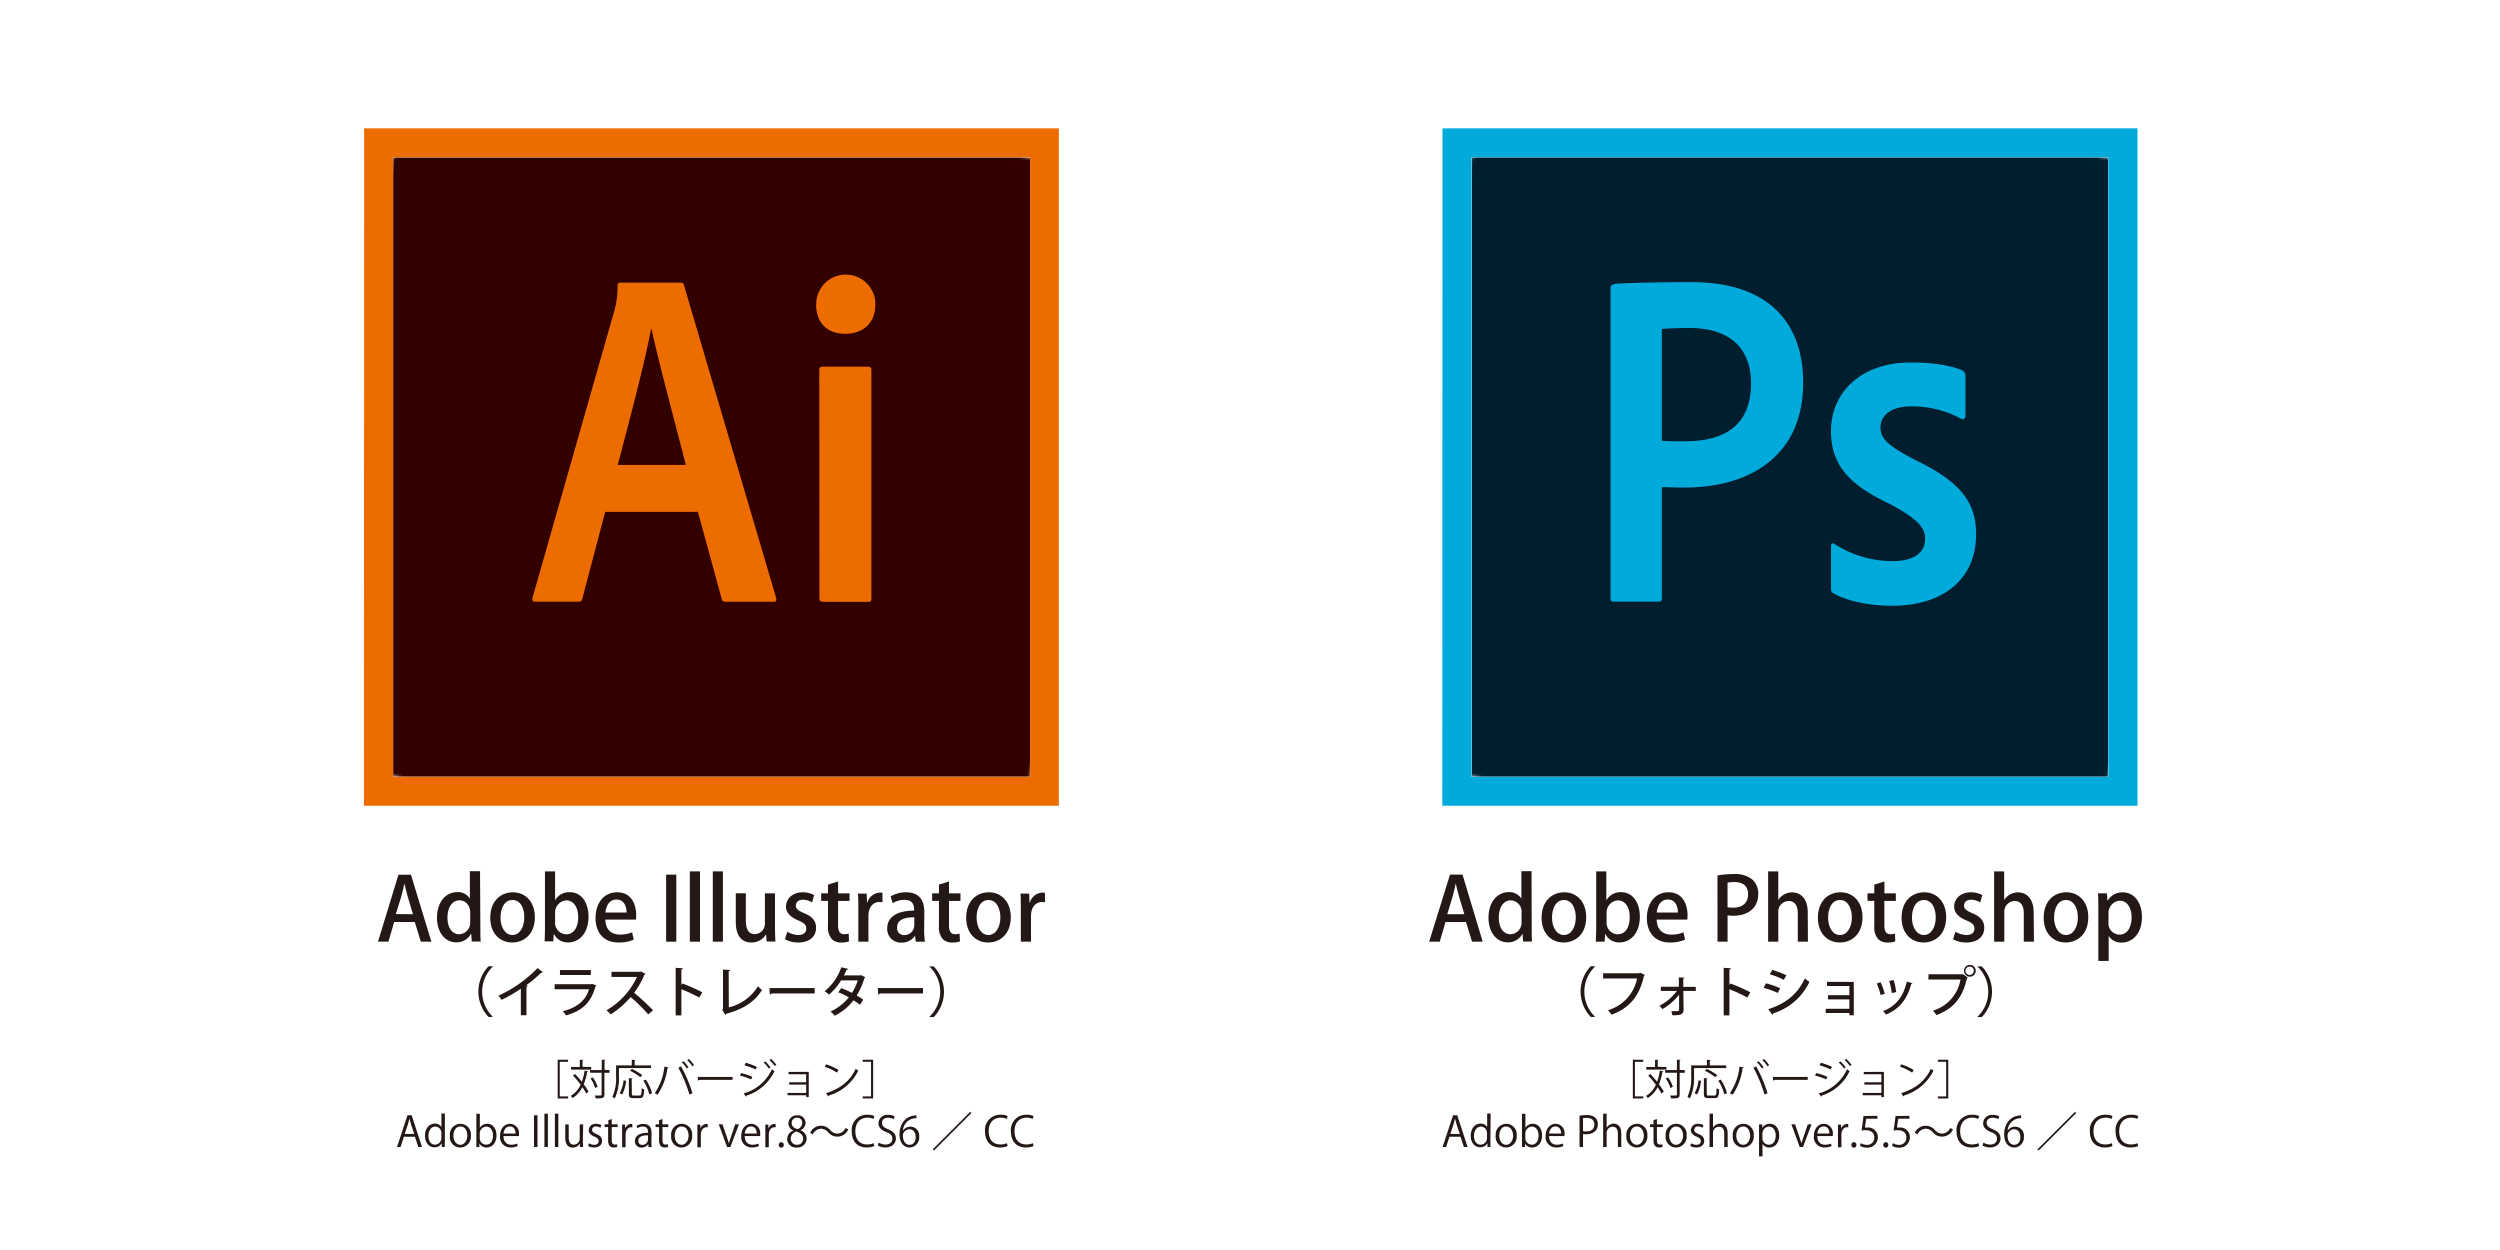 <svg id="レイヤー_1" data-name="レイヤー 1" xmlns="http://www.w3.org/2000/svg" xmlns:xlink="http://www.w3.org/1999/xlink" width="600" height="300" viewBox="0 0 600 300">
  <defs>
    <style>
      .cls-1 {
        clip-path: url(#clip-path);
      }

      .cls-2 {
        fill: none;
      }

      .cls-3 {
        fill: url(#radial-gradient);
      }

      .cls-4 {
        clip-path: url(#clip-path-2);
      }

      .cls-5 {
        fill: url(#radial-gradient-2);
      }

      .cls-6 {
        fill: #231815;
      }

      .cls-7 {
        clip-path: url(#clip-path-3);
      }

      .cls-8 {
        mask: url(#mask);
      }

      .cls-9 {
        fill: url(#radial-gradient-3);
      }

      .cls-10, .cls-12 {
        fill: #00abdc;
      }

      .cls-11 {
        clip-path: url(#clip-path-4);
      }

      .cls-12, .cls-18 {
        fill-rule: evenodd;
      }

      .cls-13 {
        clip-path: url(#clip-path-5);
      }

      .cls-14 {
        mask: url(#mask-2);
      }

      .cls-15 {
        fill: url(#radial-gradient-4);
      }

      .cls-16, .cls-18 {
        fill: #ed6c00;
      }

      .cls-17 {
        clip-path: url(#clip-path-6);
      }
    </style>
    <clipPath id="clip-path">
      <polygon class="cls-2" points="363.14 -0.02 542.75 47.46 496.02 224.23 316.43 176.72 363.14 -0.02"/>
    </clipPath>
    <radialGradient id="radial-gradient" cx="2.1" cy="485.23" r="27.37" gradientTransform="matrix(0, 3.64, 3.64, 0, -1317.16, 83.16)" gradientUnits="userSpaceOnUse">
      <stop offset="0" stop-color="#d9d9d9"/>
      <stop offset="0.77" stop-color="#fff"/>
      <stop offset="1" stop-color="#fff"/>
    </radialGradient>
    <clipPath id="clip-path-2">
      <polygon class="cls-2" points="104.32 -0.03 283.94 47.46 237.21 224.23 57.61 176.74 104.32 -0.03"/>
    </clipPath>
    <radialGradient id="radial-gradient-2" cx="-67.33" cy="469.74" r="27.37" gradientTransform="matrix(0, 3.64, 3.64, 0, -1519.5, 335.92)" xlink:href="#radial-gradient"/>
    <clipPath id="clip-path-3">
      <polygon class="cls-2" points="353.18 37.75 353.16 37.77 353.16 186.43 506.02 186.43 506.02 37.75 505.97 37.75 353.18 37.75"/>
    </clipPath>
    <mask id="mask" x="261" y="-55.96" width="337.17" height="336.13" maskUnits="userSpaceOnUse">
      <g class="cls-1">
        <rect class="cls-3" x="292.26" y="-25.96" width="274.66" height="276.14" transform="translate(211.38 498.76) rotate(-75.19)"/>
      </g>
    </mask>
    <radialGradient id="radial-gradient-3" cx="2.07" cy="485.2" r="27.37" gradientTransform="matrix(0, 3.64, 3.64, 0, -1317.18, 83.14)" gradientUnits="userSpaceOnUse">
      <stop offset="0" stop-color="#001e2e"/>
      <stop offset="0.77" stop-color="#001e2e"/>
      <stop offset="1" stop-color="#001e2e"/>
    </radialGradient>
    <clipPath id="clip-path-4">
      <rect class="cls-2" x="346.2" y="30.8" width="166.74" height="162.59"/>
    </clipPath>
    <clipPath id="clip-path-5">
      <polygon class="cls-2" points="94.37 37.74 94.34 37.77 94.34 186.43 247.21 186.43 247.21 37.74 247.16 37.74 94.37 37.74"/>
    </clipPath>
    <mask id="mask-2" x="2.19" y="-55.97" width="337.17" height="336.13" maskUnits="userSpaceOnUse">
      <g class="cls-4">
        <rect class="cls-5" x="33.44" y="-25.98" width="274.66" height="276.14" transform="translate(18.75 248.54) rotate(-75.19)"/>
      </g>
    </mask>
    <radialGradient id="radial-gradient-4" cx="-67.37" cy="469.72" r="27.38" gradientTransform="matrix(0, 3.64, 3.64, 0, -1519.51, 335.94)" gradientUnits="userSpaceOnUse">
      <stop offset="0" stop-color="#300"/>
      <stop offset="0.77" stop-color="#300"/>
      <stop offset="1" stop-color="#300"/>
    </radialGradient>
    <clipPath id="clip-path-6">
      <rect class="cls-2" x="87.39" y="30.8" width="166.74" height="162.59"/>
    </clipPath>
  </defs>
  <g>
    <path class="cls-6" d="M103.53,226H101l-1.45-4.72H94.6L93.22,226h-2.5l4.91-16.06h3Zm-4.41-6.59-1.26-4.2c-.3-1.05-.57-2.19-.8-3.17h0c-.23,1-.48,2.16-.76,3.15L95,219.38Z"/>
    <path class="cls-6" d="M115.29,222.88c0,1.05,0,2.29.08,3.09h-2.14l-.13-1.81H113a3.85,3.85,0,0,1-3.5,2c-2.63,0-4.62-2.33-4.62-5.9,0-3.92,2.24-6.15,4.83-6.15a3.38,3.38,0,0,1,3.06,1.55h0v-6.57h2.44Zm-2.44-3.8c0-1.89-1.19-3-2.56-3-1.87,0-2.9,1.85-2.9,4.14s1,4,2.86,4a2.77,2.77,0,0,0,2.6-3Z"/>
    <path class="cls-6" d="M128.37,220.09c0,4.33-2.81,6.11-5.42,6.11-3,0-5.29-2.2-5.29-5.94,0-3.91,2.4-6.11,5.46-6.11S128.37,216.54,128.37,220.09ZM123,216c-2.08,0-2.88,2.22-2.88,4.22,0,2.26,1.07,4.18,2.86,4.18s2.85-1.92,2.85-4.23C125.87,218.24,125.07,216,123,216Z"/>
    <path class="cls-6" d="M133.27,216a3.82,3.82,0,0,1,3.5-1.87c2.65,0,4.47,2.33,4.47,5.86,0,4.22-2.45,6.19-4.85,6.19a3.67,3.67,0,0,1-3.42-2h-.06l-.13,1.74H130.7c.05-.78.09-2,.09-3.09V209.13h2.43V216Zm-.05,5.37a2.74,2.74,0,0,0,2.65,2.86c1.87,0,2.9-1.66,2.9-4.14,0-2.18-1-4-2.88-4a2.91,2.91,0,0,0-2.67,3Z"/>
    <path class="cls-6" d="M152.1,225.51a9,9,0,0,1-3.67.69c-3.49,0-5.5-2.33-5.5-5.86s1.93-6.19,5.2-6.19,4.56,2.71,4.56,5.56a7.62,7.62,0,0,1-.06,1h-7.35c.06,2.61,1.68,3.59,3.5,3.59a7.3,7.3,0,0,0,2.92-.54ZM150.38,219c0-1.39-.55-3.11-2.42-3.11s-2.54,1.77-2.66,3.11Z"/>
    <path class="cls-6" d="M159.87,209.91h2.44V226h-2.44Z"/>
    <path class="cls-6" d="M168,226h-2.44V209.13H168Z"/>
    <path class="cls-6" d="M173.5,226h-2.43V209.13h2.43Z"/>
    <path class="cls-6" d="M186,222.65c0,1.31.06,2.4.1,3.32H184l-.13-1.68h-.06a4,4,0,0,1-3.49,1.91c-2,0-3.73-1.24-3.73-4.93v-6.89H179v6.49c0,2,.57,3.32,2.17,3.32a2.48,2.48,0,0,0,2.41-2.63V214.4H186Z"/>
    <path class="cls-6" d="M194.9,216.58a4.26,4.26,0,0,0-2.21-.65c-1.09,0-1.68.63-1.68,1.41s.53,1.2,1.94,1.81c1.91.77,2.91,1.82,2.91,3.5,0,2.23-1.7,3.55-4.32,3.55a6.32,6.32,0,0,1-3.15-.78l.55-1.8a5.53,5.53,0,0,0,2.64.78c1.3,0,1.93-.63,1.93-1.52s-.48-1.36-1.87-1.95c-2-.82-3-2-3-3.32,0-1.93,1.58-3.46,4-3.46a5.7,5.7,0,0,1,2.75.67Z"/>
    <path class="cls-6" d="M198.72,212.3l2.42-.75v2.85h2.75v1.83h-2.75v5.86c0,1.42.44,2.12,1.47,2.12a3.7,3.7,0,0,0,1.07-.15l.08,1.87a5.33,5.33,0,0,1-1.89.27,3,3,0,0,1-2.29-.88,4.37,4.37,0,0,1-.86-3.11v-6h-1.64V214.4h1.64Z"/>
    <path class="cls-6" d="M211.8,216.54a3.76,3.76,0,0,0-.71-.06c-1.64,0-2.67,1.34-2.67,3.36V226H206v-8c0-1.35,0-2.46-.09-3.53H208l.09,2.12h.08a3.32,3.32,0,0,1,3-2.37,2.93,2.93,0,0,1,.61.06Z"/>
    <path class="cls-6" d="M221.8,223.22A15.41,15.41,0,0,0,222,226h-2.21l-.17-1.34h-.06a3.91,3.91,0,0,1-3.23,1.57,3.26,3.26,0,0,1-3.4-3.38c0-2.88,2.49-4.3,6.46-4.3,0-.86,0-2.59-2.33-2.59a5.33,5.33,0,0,0-2.81.8l-.51-1.61a7.19,7.19,0,0,1,3.74-1c3.4,0,4.35,2.25,4.35,4.7Zm-2.37-3.07c-1.91,0-4.12.36-4.12,2.42a1.65,1.65,0,0,0,1.7,1.85,2.37,2.37,0,0,0,2.42-2.36Z"/>
    <path class="cls-6" d="M225.35,212.3l2.41-.75v2.85h2.75v1.83h-2.75v5.86c0,1.42.44,2.12,1.47,2.12a3.6,3.6,0,0,0,1.07-.15l.09,1.87a5.33,5.33,0,0,1-1.89.27,3,3,0,0,1-2.29-.88,4.37,4.37,0,0,1-.86-3.11v-6h-1.64V214.4h1.64Z"/>
    <path class="cls-6" d="M242.59,220.09c0,4.33-2.82,6.11-5.42,6.11-3,0-5.29-2.2-5.29-5.94,0-3.91,2.39-6.11,5.46-6.11S242.59,216.54,242.59,220.09ZM237.25,216c-2.07,0-2.87,2.22-2.87,4.22,0,2.26,1.07,4.18,2.85,4.18s2.86-1.92,2.86-4.23C240.09,218.24,239.29,216,237.25,216Z"/>
    <path class="cls-6" d="M250.82,216.54a3.76,3.76,0,0,0-.71-.06c-1.64,0-2.67,1.34-2.67,3.36V226H245v-8c0-1.35,0-2.46-.08-3.53H247l.08,2.12h.09a3.31,3.31,0,0,1,3-2.37,3,3,0,0,1,.61.06Z"/>
    <path class="cls-6" d="M118.26,232a8.34,8.34,0,0,0,0,12v.06h-1a8.77,8.77,0,0,1,0-12.16h1Z"/>
    <path class="cls-6" d="M130.31,233.32a.35.35,0,0,1-.28.12h-.13a32,32,0,0,1-3.59,3l.35.14a.37.37,0,0,1-.31.22v6.86H125V237.3a37.77,37.77,0,0,1-4.61,2.67,6.33,6.33,0,0,0-.78-1,30.72,30.72,0,0,0,9.4-6.63Z"/>
    <path class="cls-6" d="M143.16,236.53a.47.47,0,0,1-.22.17c-1.12,4-3.2,5.87-7.1,7a5.43,5.43,0,0,0-.78-1c3.39-.83,5.57-2.64,6.29-5.28h-8.23v-1.21h8.78l.15-.1ZM141.8,234h-7.41v-1.19h7.41Z"/>
    <path class="cls-6" d="M154.91,233.7a.4.4,0,0,1-.22.18,20.28,20.28,0,0,1-2.51,4.38,51.44,51.44,0,0,1,4.55,4.2l-1.15,1a39.57,39.57,0,0,0-4.23-4.17,20.8,20.8,0,0,1-4.8,4.17,7.39,7.39,0,0,0-1-1,17.8,17.8,0,0,0,7.32-8h-6.11v-1.23h6.82l.24-.08Z"/>
    <path class="cls-6" d="M167.83,239.41a37.82,37.82,0,0,0-4.3-2v6.29h-1.37V232.28l1.74.11c0,.14-.13.24-.37.3v3.71l.26-.36a46.11,46.11,0,0,1,4.77,2.11Z"/>
    <path class="cls-6" d="M174.92,241.77a11.31,11.31,0,0,0,7-5.08,7.43,7.43,0,0,0,.95.92c-1.72,2.85-4.69,4.68-8.55,5.68a.42.42,0,0,1-.24.29l-.74-1.22.18-.28V232.7l1.74.09c0,.14-.13.26-.38.3Z"/>
    <path class="cls-6" d="M184.67,237.13h10.85v1.3H185.18a.54.54,0,0,1-.41.24Z"/>
    <path class="cls-6" d="M207.66,234.53a.31.31,0,0,1-.19.2,17,17,0,0,1-1.86,4.18c.51.3,1.13.69,1.55,1l-.75,1.24a17.47,17.47,0,0,0-1.58-1.08,12.41,12.41,0,0,1-4.53,3.71,3.93,3.93,0,0,0-1-1,12.19,12.19,0,0,0,4.42-3.41,16.37,16.37,0,0,0-2.54-1.22l.72-1a20.44,20.44,0,0,1,2.57,1.14,11.76,11.76,0,0,0,1.39-3h-4a13.69,13.69,0,0,1-2.9,3.42,8.13,8.13,0,0,0-1.05-.82,12.65,12.65,0,0,0,4-5.74l1.68.39c-.05.13-.18.18-.39.18-.16.39-.43.95-.65,1.38h3.87l.24-.07Z"/>
    <path class="cls-6" d="M210.67,237.13h10.85v1.3H211.18a.54.54,0,0,1-.41.24Z"/>
    <path class="cls-6" d="M223.09,244a8.31,8.31,0,0,0,0-12v-.06h1a8.74,8.74,0,0,1,0,12.16h-1Z"/>
  </g>
  <g>
    <path class="cls-6" d="M133.84,263.63v-9.29h2.5v.49h-2v8.31h2v.49Z"/>
    <path class="cls-6" d="M138,257.75c.54.56,1.12,1.22,1.64,1.87a13.29,13.29,0,0,0,.67-2.68l.83.16c0,.08-.09.12-.22.13a13.75,13.75,0,0,1-.83,3,13.28,13.28,0,0,1,1.15,1.77l-.54.46a12.34,12.34,0,0,0-.93-1.54,6.55,6.55,0,0,1-2.36,2.61A3.35,3.35,0,0,0,137,263a6,6,0,0,0,2.36-2.68c-.57-.76-1.22-1.53-1.83-2.2Zm3.89-1.67v.63h-4.85v-.63h2.11v-1.72l.84,0c0,.07-.06.12-.19.14v1.53Zm4.4.75v.64h-1.23v5.21c0,.92-.51.94-2.08.94a2.86,2.86,0,0,0-.23-.7h.88c.73,0,.76,0,.76-.24v-5.22H141.6v-.64h2.82v-2.49l.87,0c0,.08-.07.13-.2.14v2.3Zm-4,1.75a8.52,8.52,0,0,1,1.14,2.25l-.59.3a8.38,8.38,0,0,0-1.1-2.3Z"/>
    <path class="cls-6" d="M156.26,256.33h-7.72v2a11.66,11.66,0,0,1-1,5.31,2.94,2.94,0,0,0-.58-.39,10.51,10.51,0,0,0,.9-4.92v-2.64h3.77v-1.34l.88.06c0,.07-.06.12-.19.14v1.14h3.93Zm-6,3.08a8.74,8.74,0,0,1-.94,3.26l-.6-.29a7.93,7.93,0,0,0,.93-3.11Zm1.39,3.13c0,.33.07.39.47.39h1.36c.41,0,.48-.26.52-1.78a1.8,1.8,0,0,0,.61.29c-.08,1.67-.26,2.11-1.08,2.11H152c-.84,0-1.07-.22-1.07-1v-3.79l.87.05c0,.08-.07.12-.2.15Zm0-6a13.32,13.32,0,0,1,2.51,1.5l-.49.49a13.38,13.38,0,0,0-2.47-1.55Zm4.19,6.11a11.24,11.24,0,0,0-1.44-3.3l.6-.24a10.48,10.48,0,0,1,1.49,3.26Z"/>
    <path class="cls-6" d="M160.46,256.19c0,.08-.11.14-.26.15a15.1,15.1,0,0,1-2.4,6.4,3.07,3.07,0,0,0-.67-.36,13.66,13.66,0,0,0,2.32-6.4Zm5,6.49a33.73,33.73,0,0,0-2.66-6.43l.65-.31a32.11,32.11,0,0,1,2.74,6.45Zm-1.45-8a7.15,7.15,0,0,1,1.22,1.48l-.38.28a8.07,8.07,0,0,0-1.22-1.48Zm1.32-.52a8.2,8.2,0,0,1,1.23,1.47l-.39.29a8,8,0,0,0-1.22-1.47Z"/>
    <path class="cls-6" d="M167.47,258.46h8.34v.7h-8a.46.46,0,0,1-.32.19Z"/>
    <path class="cls-6" d="M177.87,257.54a14.36,14.36,0,0,1,2.69.9l-.3.62a16.24,16.24,0,0,0-2.69-.92Zm.6,4.88a10.49,10.49,0,0,0,6.79-5.81,6.37,6.37,0,0,0,.61.45,11.06,11.06,0,0,1-6.72,5.89.23.23,0,0,1-.11.25Zm.5-7.36a16,16,0,0,1,2.68,1l-.33.61a15.74,15.74,0,0,0-2.65-1Zm4.67-.33a7.82,7.82,0,0,1,1.29,1.45l-.39.29a8.69,8.69,0,0,0-1.27-1.46Zm1.39-.61a9,9,0,0,1,1.3,1.44l-.39.29a9.1,9.1,0,0,0-1.27-1.44Z"/>
    <path class="cls-6" d="M194.1,257.24v6.07h-.6v-.44H189v-.56h4.48v-2h-4.08v-.56h4.08v-1.93h-4.23v-.55Z"/>
    <path class="cls-6" d="M198.25,255.44a12.43,12.43,0,0,1,3,1.36l-.38.63a12.77,12.77,0,0,0-2.92-1.39Zm0,6.92c3.55-1.1,5.9-3.09,7.1-5.85a3.89,3.89,0,0,0,.65.41,11.46,11.46,0,0,1-7.07,6,.33.33,0,0,1-.14.23Z"/>
    <path class="cls-6" d="M209.55,263.63h-2.5v-.49h2v-8.31h-2v-.49h2.5Z"/>
    <path class="cls-6" d="M101.28,275.28h-.88l-.82-2.47H96.93l-.8,2.47h-.85l2.52-7.61h1Zm-1.87-3.13-.75-2.25c-.16-.52-.29-1-.39-1.45h0c-.1.46-.24.94-.38,1.42l-.76,2.28Z"/>
    <path class="cls-6" d="M106.76,273.93c0,.44,0,1,0,1.35h-.74l0-.93h0a1.93,1.93,0,0,1-1.78,1c-1.26,0-2.24-1.09-2.24-2.77,0-1.84,1.08-2.91,2.35-2.91a1.76,1.76,0,0,1,1.59.83h0v-3.26h.83Zm-.83-1.92a1.51,1.51,0,0,0-1.47-1.63c-1,0-1.64,1-1.64,2.21s.54,2.13,1.61,2.13a1.57,1.57,0,0,0,1.5-1.66Z"/>
    <path class="cls-6" d="M113,272.51a2.59,2.59,0,0,1-2.55,2.89,2.52,2.52,0,0,1-2.48-2.81,2.59,2.59,0,0,1,2.55-2.88A2.52,2.52,0,0,1,113,272.51Zm-2.51-2.15c-1.18,0-1.67,1.15-1.67,2.2,0,1.21.67,2.19,1.65,2.19s1.68-1,1.68-2.21C112.18,271.57,111.71,270.36,110.52,270.36Z"/>
    <path class="cls-6" d="M115.14,270.71a2,2,0,0,1,1.81-1c1.29,0,2.2,1.1,2.2,2.78,0,2-1.21,2.91-2.34,2.91a1.86,1.86,0,0,1-1.76-1h0l0,.9h-.72c0-.36,0-.91,0-1.35v-6.64h.83v3.42Zm0,2.44a1.54,1.54,0,0,0,1.53,1.57c1.06,0,1.65-.91,1.65-2.2,0-1.14-.56-2.14-1.62-2.14a1.66,1.66,0,0,0-1.56,1.69Z"/>
    <path class="cls-6" d="M124.26,275.05a4,4,0,0,1-1.71.34,2.48,2.48,0,0,1-2.54-2.75c0-1.7,1-2.93,2.43-2.93a2.22,2.22,0,0,1,2.11,2.48c0,.19,0,.33,0,.46h-3.71c0,1.51.87,2.08,1.85,2.08a3.44,3.44,0,0,0,1.43-.28Zm-.53-3c0-.75-.3-1.7-1.37-1.7s-1.44,1-1.52,1.7Z"/>
    <path class="cls-6" d="M128.15,267.67H129v7.61h-.83Z"/>
    <path class="cls-6" d="M131.49,275.28h-.83v-8h.83Z"/>
    <path class="cls-6" d="M134,275.28h-.83v-8H134Z"/>
    <path class="cls-6" d="M139.89,273.83c0,.56,0,1,.05,1.45h-.75l0-.86h0a2,2,0,0,1-1.74,1c-.82,0-1.79-.47-1.79-2.35v-3.21h.83v3.06c0,1.06.31,1.8,1.22,1.8a1.44,1.44,0,0,0,1.42-1.48v-3.38h.83Z"/>
    <path class="cls-6" d="M144.08,270.67a2,2,0,0,0-1.06-.32.81.81,0,0,0-.92.8c0,.47.31.69,1,1,.88.36,1.39.82,1.39,1.64,0,1-.74,1.61-1.93,1.61a2.89,2.89,0,0,1-1.43-.37l.23-.64a2.59,2.59,0,0,0,1.23.37c.73,0,1.09-.39,1.09-.88s-.29-.79-1-1.08c-.92-.37-1.39-.88-1.39-1.54a1.61,1.61,0,0,1,1.78-1.54,2.41,2.41,0,0,1,1.25.33Z"/>
    <path class="cls-6" d="M146,268.85l.82-.28v1.27h1.41v.65h-1.41v3.14c0,.69.21,1.07.74,1.07a1.62,1.62,0,0,0,.56-.08l0,.64a2.1,2.1,0,0,1-.81.13c-1.32,0-1.36-1.2-1.36-1.78v-3.12h-.84v-.65H146Z"/>
    <path class="cls-6" d="M151.8,270.54l-.3,0c-.9,0-1.36.88-1.36,1.8v3h-.83v-3.82c0-.58,0-1.1,0-1.62H150l0,1h0a1.63,1.63,0,0,1,1.48-1.16,2.13,2.13,0,0,1,.25,0Z"/>
    <path class="cls-6" d="M156.34,274a7.63,7.63,0,0,0,.08,1.3h-.76l-.08-.7h0a1.89,1.89,0,0,1-1.61.82,1.51,1.51,0,0,1-1.59-1.55c0-1.31,1.14-2,3.16-2,0-.46,0-1.49-1.24-1.49a2.36,2.36,0,0,0-1.33.39l-.2-.57a3.1,3.1,0,0,1,1.66-.46c1.54,0,1.94,1.08,1.94,2.17Zm-.82-1.53c-1,0-2.32.15-2.32,1.3a.91.91,0,0,0,.94,1,1.33,1.33,0,0,0,1.38-1.28Z"/>
    <path class="cls-6" d="M158.16,268.85l.82-.28v1.27h1.41v.65H159v3.14c0,.69.21,1.07.74,1.07a1.62,1.62,0,0,0,.56-.08l.05.64a2.1,2.1,0,0,1-.81.13c-1.32,0-1.36-1.2-1.36-1.78v-3.12h-.84v-.65h.84Z"/>
    <path class="cls-6" d="M166.11,272.51a2.59,2.59,0,0,1-2.55,2.89,2.52,2.52,0,0,1-2.48-2.81,2.59,2.59,0,0,1,2.55-2.88A2.52,2.52,0,0,1,166.11,272.51Zm-2.51-2.15c-1.18,0-1.67,1.15-1.67,2.2,0,1.21.67,2.19,1.65,2.19s1.68-1,1.68-2.21C165.26,271.57,164.79,270.36,163.6,270.36Z"/>
    <path class="cls-6" d="M169.86,270.54l-.3,0c-.9,0-1.36.88-1.36,1.8v3h-.83v-3.82c0-.58,0-1.1,0-1.62h.73l0,1h0a1.63,1.63,0,0,1,1.48-1.16,2.13,2.13,0,0,1,.25,0Z"/>
    <path class="cls-6" d="M177.35,269.84l-2.07,5.44h-.78l-2-5.45h.89l1.09,3.16c.17.49.32.95.44,1.4h0c.12-.45.28-.91.45-1.4l1.08-3.15Z"/>
    <path class="cls-6" d="M182.15,275.05a4,4,0,0,1-1.71.34,2.48,2.48,0,0,1-2.54-2.75c0-1.7,1-2.93,2.43-2.93a2.22,2.22,0,0,1,2.11,2.48c0,.19,0,.33,0,.46h-3.71c0,1.51.87,2.08,1.85,2.08a3.44,3.44,0,0,0,1.43-.28Zm-.53-3c0-.75-.3-1.7-1.37-1.7s-1.44,1-1.52,1.7Z"/>
    <path class="cls-6" d="M186.17,270.54l-.3,0c-.9,0-1.36.88-1.36,1.8v3h-.83v-3.82c0-.58,0-1.1,0-1.62h.73l0,1h0a1.63,1.63,0,0,1,1.48-1.16,2.13,2.13,0,0,1,.25,0Z"/>
    <path class="cls-6" d="M186.91,274.77a.6.6,0,0,1,.6-.65.6.6,0,0,1,.59.65.6.6,0,1,1-1.19,0Z"/>
    <path class="cls-6" d="M190.38,271.31a1.86,1.86,0,0,1-1.17-1.68,2,2,0,0,1,2.12-1.95,1.83,1.83,0,0,1,2,1.82,2,2,0,0,1-1.23,1.77v0a2.14,2.14,0,0,1,1.49,2,2.19,2.19,0,0,1-2.36,2.14,2.09,2.09,0,0,1-2.31-2,2.2,2.2,0,0,1,1.45-2.05Zm2.37,2c0-.94-.63-1.42-1.62-1.73a1.74,1.74,0,0,0-1.35,1.66,1.42,1.42,0,0,0,1.47,1.5A1.39,1.39,0,0,0,192.75,273.35Zm-2.75-3.8c0,.8.56,1.24,1.39,1.49a1.6,1.6,0,0,0,1.14-1.47,1.18,1.18,0,0,0-1.23-1.28A1.22,1.22,0,0,0,190,269.55Z"/>
    <path class="cls-6" d="M203.58,271.06a2.84,2.84,0,0,1-4.82.68,2.34,2.34,0,0,0-1.74-.85,2.3,2.3,0,0,0-1.94,1.35l-.65-.34a2.85,2.85,0,0,1,4.82-.68,2.35,2.35,0,0,0,1.74.85,2.26,2.26,0,0,0,1.94-1.35Z"/>
    <path class="cls-6" d="M209.85,275.05a4.62,4.62,0,0,1-1.89.34c-2,0-3.54-1.27-3.54-3.85a3.64,3.64,0,0,1,3.76-4,3.78,3.78,0,0,1,1.67.31l-.22.7a3.23,3.23,0,0,0-1.43-.31c-1.73,0-2.91,1.16-2.91,3.25s1.08,3.18,2.86,3.18a3.73,3.73,0,0,0,1.52-.31Z"/>
    <path class="cls-6" d="M214.47,268.61a2.59,2.59,0,0,0-1.34-.35c-1.06,0-1.46.65-1.46,1.2,0,.75.46,1.13,1.48,1.56,1.23.52,1.86,1.14,1.86,2.23s-.88,2.14-2.52,2.14a3.51,3.51,0,0,1-1.82-.48l.23-.69a3.11,3.11,0,0,0,1.64.47c1,0,1.62-.55,1.62-1.37s-.41-1.21-1.4-1.61c-1.15-.42-1.93-1.09-1.93-2.14a2.1,2.1,0,0,1,2.33-2,3.1,3.1,0,0,1,1.56.36Z"/>
    <path class="cls-6" d="M216.75,271.31a2.09,2.09,0,0,1,1.75-.91,2.12,2.12,0,0,1,2.11,2.38,2.39,2.39,0,0,1-2.29,2.62c-1.46,0-2.44-1.21-2.44-3.15s.94-4.1,3.37-4.5a5.64,5.64,0,0,1,.7-.07v.69a3.15,3.15,0,0,0-3.24,2.94Zm3,1.53c0-1.14-.62-1.81-1.52-1.81a1.63,1.63,0,0,0-1.55,1.41c0,1.37.59,2.31,1.63,2.31C219.21,274.75,219.78,274,219.78,272.84Z"/>
    <path class="cls-6" d="M223.85,275.84l9-9,.29.29-9,9Z"/>
    <path class="cls-6" d="M241.84,275.05a4.66,4.66,0,0,1-1.89.34c-2,0-3.54-1.27-3.54-3.85a3.64,3.64,0,0,1,3.76-4,3.78,3.78,0,0,1,1.67.31l-.22.7a3.26,3.26,0,0,0-1.43-.31c-1.73,0-2.91,1.16-2.91,3.25s1.08,3.18,2.86,3.18a3.76,3.76,0,0,0,1.52-.31Z"/>
    <path class="cls-6" d="M248.05,275.05a4.66,4.66,0,0,1-1.89.34c-2,0-3.54-1.27-3.54-3.85a3.64,3.64,0,0,1,3.76-4,3.78,3.78,0,0,1,1.67.31l-.22.7a3.26,3.26,0,0,0-1.43-.31c-1.73,0-2.91,1.16-2.91,3.25s1.08,3.18,2.86,3.18a3.76,3.76,0,0,0,1.52-.31Z"/>
  </g>
  <g>
    <path class="cls-6" d="M355.85,226h-2.56l-1.45-4.72h-4.92L345.54,226H343L348,209.91h3Zm-4.41-6.59-1.26-4.2c-.3-1.05-.57-2.19-.8-3.17h0c-.23,1-.48,2.16-.76,3.15l-1.28,4.22Z"/>
    <path class="cls-6" d="M367.61,222.88c0,1.05,0,2.29.08,3.09h-2.14l-.13-1.81h-.06a3.85,3.85,0,0,1-3.51,2c-2.62,0-4.61-2.33-4.61-5.9,0-3.92,2.24-6.15,4.82-6.15a3.4,3.4,0,0,1,3.07,1.55h0v-6.57h2.44Zm-2.44-3.8a2.7,2.7,0,0,0-2.56-3c-1.87,0-2.9,1.85-2.9,4.14s1,4,2.86,4a2.77,2.77,0,0,0,2.6-3Z"/>
    <path class="cls-6" d="M380.69,220.09c0,4.33-2.81,6.11-5.42,6.11-3,0-5.29-2.2-5.29-5.94,0-3.91,2.4-6.11,5.46-6.11S380.69,216.54,380.69,220.09ZM375.36,216c-2.08,0-2.88,2.22-2.88,4.22,0,2.26,1.07,4.18,2.86,4.18s2.85-1.92,2.85-4.23C378.19,218.24,377.39,216,375.36,216Z"/>
    <path class="cls-6" d="M385.58,216a3.85,3.85,0,0,1,3.51-1.87c2.65,0,4.47,2.33,4.47,5.86,0,4.22-2.45,6.19-4.85,6.19a3.67,3.67,0,0,1-3.42-2h-.06L385.1,226H383c0-.78.09-2,.09-3.09V209.13h2.43V216Zm0,5.37a2.74,2.74,0,0,0,2.65,2.86c1.87,0,2.9-1.66,2.9-4.14,0-2.18-.95-4-2.88-4a2.91,2.91,0,0,0-2.67,3Z"/>
    <path class="cls-6" d="M404.42,225.51a9,9,0,0,1-3.67.69c-3.49,0-5.5-2.33-5.5-5.86s1.93-6.19,5.2-6.19,4.56,2.71,4.56,5.56a7.62,7.62,0,0,1-.06,1H397.6c.06,2.61,1.68,3.59,3.5,3.59a7.3,7.3,0,0,0,2.92-.54ZM402.7,219c0-1.39-.55-3.11-2.42-3.11s-2.54,1.77-2.66,3.11Z"/>
    <path class="cls-6" d="M412.19,210.1a22.39,22.39,0,0,1,3.91-.32,6.55,6.55,0,0,1,4.43,1.28,4.49,4.49,0,0,1,1.45,3.47c0,3.9-3.11,5.25-6,5.25a6.35,6.35,0,0,1-1.36-.11V226h-2.42Zm2.42,7.62a5.18,5.18,0,0,0,1.36.12c2.23,0,3.57-1.15,3.57-3.21s-1.34-2.94-3.3-2.94a8.59,8.59,0,0,0-1.63.15Z"/>
    <path class="cls-6" d="M433.9,226h-2.43v-6.76c0-1.66-.57-3-2.21-3a2.56,2.56,0,0,0-2.47,2.72V226h-2.44V209.13h2.44V216h0a3.93,3.93,0,0,1,3.32-1.83c1.74,0,3.75,1.18,3.75,4.83Z"/>
    <path class="cls-6" d="M447,220.09c0,4.33-2.82,6.11-5.42,6.11-3,0-5.29-2.2-5.29-5.94,0-3.91,2.39-6.11,5.46-6.11S447,216.54,447,220.09ZM441.61,216c-2.08,0-2.87,2.22-2.87,4.22,0,2.26,1.07,4.18,2.85,4.18s2.86-1.92,2.86-4.23C444.45,218.24,443.65,216,441.61,216Z"/>
    <path class="cls-6" d="M449.84,212.3l2.42-.75v2.85H455v1.83h-2.75v5.86c0,1.42.44,2.12,1.47,2.12a3.65,3.65,0,0,0,1.07-.15l.08,1.87a5.33,5.33,0,0,1-1.89.27,3,3,0,0,1-2.28-.88,4.37,4.37,0,0,1-.87-3.11v-6h-1.63V214.4h1.63Z"/>
    <path class="cls-6" d="M467.08,220.09c0,4.33-2.81,6.11-5.41,6.11-3,0-5.29-2.2-5.29-5.94,0-3.91,2.39-6.11,5.45-6.11S467.08,216.54,467.08,220.09ZM461.75,216c-2.08,0-2.88,2.22-2.88,4.22,0,2.26,1.08,4.18,2.86,4.18s2.85-1.92,2.85-4.23C464.58,218.24,463.79,216,461.75,216Z"/>
    <path class="cls-6" d="M475.25,216.58a4.25,4.25,0,0,0-2.2-.65c-1.09,0-1.68.63-1.68,1.41s.52,1.2,1.93,1.81c1.91.77,2.92,1.82,2.92,3.5,0,2.23-1.7,3.55-4.33,3.55a6.35,6.35,0,0,1-3.15-.78l.55-1.8a5.6,5.6,0,0,0,2.65.78c1.3,0,1.93-.63,1.93-1.52s-.49-1.36-1.87-1.95c-2.06-.82-3-2-3-3.32,0-1.93,1.57-3.46,4-3.46a5.73,5.73,0,0,1,2.75.67Z"/>
    <path class="cls-6" d="M488.15,226h-2.44v-6.76c0-1.66-.57-3-2.2-3a2.56,2.56,0,0,0-2.48,2.72V226h-2.44V209.13H481V216h0a4,4,0,0,1,3.32-1.83c1.74,0,3.76,1.18,3.76,4.83Z"/>
    <path class="cls-6" d="M501.19,220.09c0,4.33-2.82,6.11-5.42,6.11-3,0-5.29-2.2-5.29-5.94,0-3.91,2.39-6.11,5.46-6.11S501.19,216.54,501.19,220.09ZM495.85,216c-2.07,0-2.87,2.22-2.87,4.22,0,2.26,1.07,4.18,2.85,4.18s2.86-1.92,2.86-4.23C498.69,218.24,497.89,216,495.85,216Z"/>
    <path class="cls-6" d="M505.83,216.17a4.09,4.09,0,0,1,3.67-2c2.61,0,4.56,2.31,4.56,5.9,0,4.24-2.46,6.15-4.89,6.15a3.54,3.54,0,0,1-3.09-1.59h0v6H503.6V218.14c0-1.51,0-2.71-.08-3.74h2.14l.13,1.77Zm.21,5.14a2.69,2.69,0,0,0,2.62,3c1.89,0,2.92-1.74,2.92-4.14,0-2.2-1-4-2.85-4a2.92,2.92,0,0,0-2.69,3.07Z"/>
    <path class="cls-6" d="M382.79,232a8.34,8.34,0,0,0,0,12v.06h-1a8.77,8.77,0,0,1,0-12.16h1Z"/>
    <path class="cls-6" d="M394.78,234a.4.4,0,0,1-.22.18c-1.08,4.9-3.52,7.77-7.79,9.35a6.46,6.46,0,0,0-.87-1.07,10,10,0,0,0,7-7.63h-8.15v-1.24h8.63l.24-.15Z"/>
    <path class="cls-6" d="M407,237.83h-3l.06,4.48c0,1.28-.94,1.36-2.7,1.36a8.54,8.54,0,0,0-.24-1c.62,0,1.27,0,1.47,0a.41.41,0,0,0,.39-.4l0-3.54a14.15,14.15,0,0,1-4,3.46,3.61,3.61,0,0,0-.73-.79,12.42,12.42,0,0,0,4.21-3.58H398.6v-1h4.32l0-2.25,1.34.06c0,.11-.1.2-.27.22v2h3Z"/>
    <path class="cls-6" d="M419.36,239.41a37,37,0,0,0-4.3-2v6.29h-1.37V232.28l1.75.11c0,.14-.13.24-.38.3v3.71l.26-.36a46.11,46.11,0,0,1,4.77,2.11Z"/>
    <path class="cls-6" d="M423.82,236a19.47,19.47,0,0,1,3.42,1.18l-.56,1.13a21.32,21.32,0,0,0-3.41-1.23Zm.57,6.21c4.1-1.34,7-3.51,8.75-7.38a12.58,12.58,0,0,0,1.13.83,14.35,14.35,0,0,1-8.72,7.55.3.3,0,0,1-.17.34Zm.94-9.42a22.48,22.48,0,0,1,3.4,1.27l-.61,1.11a18.1,18.1,0,0,0-3.36-1.34Z"/>
    <path class="cls-6" d="M444.91,235.66v8h-1.06v-.54h-5.68v-1h5.68v-2.27h-5.14v-1h5.14v-2.21h-5.37v-1Z"/>
    <path class="cls-6" d="M451.34,235.74a16,16,0,0,1,1,2.78l-1,.29a13.68,13.68,0,0,0-.93-2.77ZM459,236a.32.32,0,0,1-.3.15c-1,3.8-3,6.1-6.06,7.34a5.82,5.82,0,0,0-.7-.83c2.93-1.12,4.8-3.23,5.71-7.09Zm-4.53-.79a16.88,16.88,0,0,1,.62,2.9l-1.06.22a17.89,17.89,0,0,0-.62-2.9Z"/>
    <path class="cls-6" d="M462.85,233.83H471l.09-.05,1.18.86a.7.7,0,0,1-.19.15c-1.12,4.86-3.34,7.31-7.34,8.84a7.5,7.5,0,0,0-.82-1.08,9.44,9.44,0,0,0,6.6-7.47h-7.71Zm9.93-2.25a1.41,1.41,0,0,1,1.4,1.42,1.41,1.41,0,0,1-2.82,0A1.41,1.41,0,0,1,472.78,231.58Zm.93,1.42a.94.94,0,0,0-.93-1,1,1,0,1,0,.93,1Z"/>
    <path class="cls-6" d="M474.62,244a8.31,8.31,0,0,0,0-12v-.06h1a8.74,8.74,0,0,1,0,12.16h-1Z"/>
  </g>
  <g>
    <path class="cls-6" d="M391.88,263.63v-9.29h2.5v.49h-2v8.31h2v.49Z"/>
    <path class="cls-6" d="M396.06,257.75c.54.56,1.12,1.22,1.64,1.87a13.29,13.29,0,0,0,.67-2.68l.83.16c0,.08-.09.12-.22.13a13.75,13.75,0,0,1-.83,3A13.28,13.28,0,0,1,399.3,262l-.54.46a12.34,12.34,0,0,0-.93-1.54,6.55,6.55,0,0,1-2.36,2.61,3.35,3.35,0,0,0-.42-.51,6,6,0,0,0,2.36-2.68c-.57-.76-1.22-1.53-1.83-2.2Zm3.89-1.67v.63H395.1v-.63h2.11v-1.72l.84,0c0,.07-.06.12-.19.14v1.53Zm4.4.75v.64h-1.23v5.21c0,.92-.5.94-2.07.94a2.86,2.86,0,0,0-.23-.7h.88c.73,0,.76,0,.76-.24v-5.22h-2.83v-.64h2.83v-2.49l.87,0c0,.08-.07.13-.21.14v2.3Zm-4,1.75a8.52,8.52,0,0,1,1.14,2.25l-.59.3a8.74,8.74,0,0,0-1.11-2.3Z"/>
    <path class="cls-6" d="M414.29,256.33h-7.72v2a11.66,11.66,0,0,1-1,5.31,2.94,2.94,0,0,0-.58-.39,10.51,10.51,0,0,0,.9-4.92v-2.64h3.77v-1.34l.89.06c0,.07-.06.12-.2.14v1.14h3.93Zm-6.05,3.08a8.74,8.74,0,0,1-.94,3.26l-.6-.29a7.93,7.93,0,0,0,.93-3.11Zm1.39,3.13c0,.33.07.39.47.39h1.37c.41,0,.48-.26.52-1.78a1.8,1.8,0,0,0,.61.29c-.08,1.67-.26,2.11-1.08,2.11H410c-.84,0-1.07-.22-1.07-1v-3.79l.87.05c0,.08-.07.12-.2.15Zm0-6a13.42,13.42,0,0,1,2.52,1.5l-.49.49a13.49,13.49,0,0,0-2.48-1.55Zm4.2,6.11a11.24,11.24,0,0,0-1.44-3.3l.6-.24a10.67,10.67,0,0,1,1.48,3.26Z"/>
    <path class="cls-6" d="M418.49,256.19c0,.08-.11.14-.26.15a15.1,15.1,0,0,1-2.4,6.4,3.07,3.07,0,0,0-.67-.36,13.66,13.66,0,0,0,2.32-6.4Zm5,6.49a34.39,34.39,0,0,0-2.66-6.43l.65-.31a32.06,32.06,0,0,1,2.73,6.45Zm-1.45-8a7.15,7.15,0,0,1,1.22,1.48l-.38.28a8.49,8.49,0,0,0-1.22-1.48Zm1.31-.52a8.72,8.72,0,0,1,1.24,1.47l-.4.29a7.57,7.57,0,0,0-1.21-1.47Z"/>
    <path class="cls-6" d="M425.5,258.46h8.35v.7h-8a.46.46,0,0,1-.32.19Z"/>
    <path class="cls-6" d="M435.9,257.54a14.36,14.36,0,0,1,2.69.9l-.3.62a16.24,16.24,0,0,0-2.69-.92Zm.6,4.88a10.46,10.46,0,0,0,6.79-5.81c.16.13.46.35.61.45a11,11,0,0,1-6.72,5.89.23.23,0,0,1-.11.25Zm.5-7.36a16,16,0,0,1,2.68,1l-.33.61a15.74,15.74,0,0,0-2.65-1Zm4.68-.33a7.43,7.43,0,0,1,1.28,1.45l-.38.29a8.69,8.69,0,0,0-1.27-1.46Zm1.39-.61a10,10,0,0,1,1.3,1.44l-.4.29a8.56,8.56,0,0,0-1.26-1.44Z"/>
    <path class="cls-6" d="M452.14,257.24v6.07h-.6v-.44h-4.49v-.56h4.49v-2h-4.09v-.56h4.09v-1.93H447.3v-.55Z"/>
    <path class="cls-6" d="M456.28,255.44a12.43,12.43,0,0,1,3,1.36l-.38.63A12.77,12.77,0,0,0,456,256Zm0,6.92c3.55-1.1,5.91-3.09,7.11-5.85a3.52,3.52,0,0,0,.65.41,11.48,11.48,0,0,1-7.08,6,.33.33,0,0,1-.14.23Z"/>
    <path class="cls-6" d="M467.58,263.63h-2.5v-.49h2v-8.31h-2v-.49h2.5Z"/>
    <path class="cls-6" d="M352.22,275.28h-.88l-.82-2.47h-2.65l-.8,2.47h-.85l2.52-7.61h1Zm-1.87-3.13-.75-2.25c-.16-.52-.29-1-.39-1.45h0c-.1.46-.24.94-.38,1.42l-.76,2.28Z"/>
    <path class="cls-6" d="M357.7,273.93c0,.44,0,1,0,1.35H357l0-.93h0a1.93,1.93,0,0,1-1.78,1c-1.26,0-2.24-1.09-2.24-2.77,0-1.84,1.08-2.91,2.35-2.91a1.76,1.76,0,0,1,1.59.83h0v-3.26h.83Zm-.83-1.92a1.51,1.51,0,0,0-1.47-1.63c-1,0-1.64,1-1.64,2.21s.54,2.13,1.61,2.13a1.57,1.57,0,0,0,1.5-1.66Z"/>
    <path class="cls-6" d="M364,272.51a2.59,2.59,0,0,1-2.55,2.89,2.52,2.52,0,0,1-2.48-2.81,2.59,2.59,0,0,1,2.55-2.88A2.52,2.52,0,0,1,364,272.51Zm-2.51-2.15c-1.18,0-1.67,1.15-1.67,2.2,0,1.21.67,2.19,1.65,2.19s1.68-1,1.68-2.21C363.12,271.57,362.65,270.36,361.46,270.36Z"/>
    <path class="cls-6" d="M366.08,270.71a2,2,0,0,1,1.81-1c1.29,0,2.2,1.1,2.2,2.78,0,2-1.21,2.91-2.34,2.91a1.86,1.86,0,0,1-1.76-1h0l0,.9h-.72c0-.36,0-.91,0-1.35v-6.64h.83v3.42Zm0,2.44a1.54,1.54,0,0,0,1.53,1.57c1.06,0,1.65-.91,1.65-2.2,0-1.14-.56-2.14-1.62-2.14a1.66,1.66,0,0,0-1.56,1.69Z"/>
    <path class="cls-6" d="M375.2,275.05a4,4,0,0,1-1.71.34,2.48,2.48,0,0,1-2.54-2.75c0-1.7,1-2.93,2.43-2.93a2.22,2.22,0,0,1,2.11,2.48c0,.19,0,.33,0,.46h-3.71c0,1.51.87,2.08,1.85,2.08a3.44,3.44,0,0,0,1.43-.28Zm-.53-3c0-.75-.3-1.7-1.37-1.7s-1.44,1-1.52,1.7Z"/>
    <path class="cls-6" d="M379.09,267.77a9.65,9.65,0,0,1,1.73-.15c2.46,0,2.66,1.58,2.66,2.18,0,1.78-1.43,2.42-2.78,2.42a3.14,3.14,0,0,1-.78-.07v3.13h-.83Zm.83,3.69a2.66,2.66,0,0,0,.8.08c1.2,0,1.93-.59,1.93-1.68s-.78-1.57-1.82-1.57a4.41,4.41,0,0,0-.91.08Z"/>
    <path class="cls-6" d="M389.12,275.28h-.83v-3.22c0-.89-.32-1.65-1.26-1.65a1.48,1.48,0,0,0-1.44,1.52v3.35h-.83v-8h.83v3.39h0a2,2,0,0,1,1.69-1c.67,0,1.82.41,1.82,2.25Z"/>
    <path class="cls-6" d="M395.36,272.51a2.59,2.59,0,0,1-2.55,2.89,2.52,2.52,0,0,1-2.48-2.81,2.59,2.59,0,0,1,2.55-2.88A2.52,2.52,0,0,1,395.36,272.51Zm-2.51-2.15c-1.18,0-1.67,1.15-1.67,2.2,0,1.21.67,2.19,1.65,2.19s1.68-1,1.68-2.21C394.51,271.57,394,270.36,392.85,270.36Z"/>
    <path class="cls-6" d="M396.84,268.85l.82-.28v1.27h1.41v.65h-1.41v3.14c0,.69.21,1.07.74,1.07a1.62,1.62,0,0,0,.56-.08l.05.64a2.1,2.1,0,0,1-.81.13c-1.32,0-1.36-1.2-1.36-1.78v-3.12H396v-.65h.84Z"/>
    <path class="cls-6" d="M404.79,272.51a2.59,2.59,0,0,1-2.55,2.89,2.52,2.52,0,0,1-2.48-2.81,2.59,2.59,0,0,1,2.55-2.88A2.52,2.52,0,0,1,404.79,272.51Zm-2.51-2.15c-1.18,0-1.67,1.15-1.67,2.2,0,1.21.67,2.19,1.65,2.19s1.68-1,1.68-2.21C403.94,271.57,403.47,270.36,402.28,270.36Z"/>
    <path class="cls-6" d="M408.6,270.67a2,2,0,0,0-1.06-.32.81.81,0,0,0-.92.8c0,.47.31.69,1,1,.88.36,1.39.82,1.39,1.64,0,1-.74,1.61-1.93,1.61a2.89,2.89,0,0,1-1.43-.37l.23-.64a2.59,2.59,0,0,0,1.23.37c.73,0,1.09-.39,1.09-.88s-.29-.79-1-1.08c-.92-.37-1.39-.88-1.39-1.54a1.61,1.61,0,0,1,1.78-1.54,2.41,2.41,0,0,1,1.25.33Z"/>
    <path class="cls-6" d="M414.65,275.28h-.83v-3.22c0-.89-.32-1.65-1.26-1.65a1.48,1.48,0,0,0-1.44,1.52v3.35h-.83v-8h.83v3.39h0a2,2,0,0,1,1.69-1c.67,0,1.82.41,1.82,2.25Z"/>
    <path class="cls-6" d="M420.89,272.51a2.59,2.59,0,0,1-2.55,2.89,2.52,2.52,0,0,1-2.48-2.81,2.59,2.59,0,0,1,2.55-2.88A2.52,2.52,0,0,1,420.89,272.51Zm-2.51-2.15c-1.18,0-1.67,1.15-1.67,2.2,0,1.21.67,2.19,1.65,2.19s1.68-1,1.68-2.21C420,271.57,419.57,270.36,418.38,270.36Z"/>
    <path class="cls-6" d="M422.93,270.76a2,2,0,0,1,1.86-1.05c1.29,0,2.22,1.1,2.22,2.77,0,2-1.17,2.92-2.37,2.92a1.85,1.85,0,0,1-1.64-.87h0v3h-.83v-5.93c0-.7,0-1.25,0-1.75h.75l.05.93Zm.05,2.35a1.54,1.54,0,0,0,1.53,1.62c1.07,0,1.66-.92,1.66-2.22,0-1.13-.57-2.13-1.63-2.13a1.68,1.68,0,0,0-1.56,1.69Z"/>
    <path class="cls-6" d="M434.78,269.84l-2.07,5.44h-.78l-2-5.45h.89L431.9,273c.17.49.32.95.44,1.4h0c.12-.45.28-.91.45-1.4l1.08-3.15Z"/>
    <path class="cls-6" d="M439.58,275.05a4,4,0,0,1-1.71.34,2.48,2.48,0,0,1-2.54-2.75c0-1.7,1-2.93,2.43-2.93a2.22,2.22,0,0,1,2.11,2.48c0,.19,0,.33,0,.46h-3.71c0,1.51.87,2.08,1.85,2.08a3.44,3.44,0,0,0,1.43-.28Zm-.53-3c0-.75-.3-1.7-1.37-1.7s-1.44,1-1.52,1.7Z"/>
    <path class="cls-6" d="M443.6,270.54l-.3,0c-.9,0-1.36.88-1.36,1.8v3h-.83v-3.82c0-.58,0-1.1,0-1.62h.73l0,1h0a1.63,1.63,0,0,1,1.48-1.16,2.13,2.13,0,0,1,.25,0Z"/>
    <path class="cls-6" d="M444.34,274.77a.6.6,0,0,1,.6-.65.6.6,0,0,1,.59.65.6.6,0,1,1-1.19,0Z"/>
    <path class="cls-6" d="M450.58,267.8v.69h-2.69l-.31,2.12a4.14,4.14,0,0,1,.58,0,2.3,2.3,0,0,1,2.52,2.29,2.48,2.48,0,0,1-2.58,2.54,3.33,3.33,0,0,1-1.72-.44l.24-.65a2.77,2.77,0,0,0,1.48.42,1.7,1.7,0,0,0,1.74-1.77c0-1-.66-1.75-2.06-1.75a5.85,5.85,0,0,0-1,.08l.47-3.49Z"/>
    <path class="cls-6" d="M452,274.77a.6.6,0,0,1,.6-.65.6.6,0,0,1,.59.65.6.6,0,1,1-1.19,0Z"/>
    <path class="cls-6" d="M458.27,267.8v.69h-2.69l-.31,2.12a4.14,4.14,0,0,1,.58,0,2.3,2.3,0,0,1,2.52,2.29,2.48,2.48,0,0,1-2.58,2.54,3.33,3.33,0,0,1-1.72-.44l.24-.65a2.77,2.77,0,0,0,1.48.42,1.7,1.7,0,0,0,1.74-1.77c0-1-.66-1.75-2.06-1.75a5.85,5.85,0,0,0-1,.08l.47-3.49Z"/>
    <path class="cls-6" d="M468.7,271.06a2.84,2.84,0,0,1-4.82.68,2.34,2.34,0,0,0-1.74-.85,2.3,2.3,0,0,0-1.94,1.35l-.65-.34a2.86,2.86,0,0,1,4.83-.68,2.32,2.32,0,0,0,1.73.85,2.26,2.26,0,0,0,1.94-1.35Z"/>
    <path class="cls-6" d="M475,275.05a4.62,4.62,0,0,1-1.89.34c-2,0-3.54-1.27-3.54-3.85a3.64,3.64,0,0,1,3.75-4,3.76,3.76,0,0,1,1.68.31l-.22.7a3.26,3.26,0,0,0-1.43-.31c-1.73,0-2.91,1.16-2.91,3.25s1.08,3.18,2.86,3.18a3.69,3.69,0,0,0,1.52-.31Z"/>
    <path class="cls-6" d="M479.59,268.61a2.59,2.59,0,0,0-1.34-.35c-1.06,0-1.46.65-1.46,1.2,0,.75.46,1.13,1.48,1.56,1.23.52,1.85,1.14,1.85,2.23s-.87,2.14-2.51,2.14a3.51,3.51,0,0,1-1.82-.48l.23-.69a3.11,3.11,0,0,0,1.64.47c1,0,1.62-.55,1.62-1.37s-.41-1.21-1.4-1.61c-1.15-.42-1.93-1.09-1.93-2.14a2.1,2.1,0,0,1,2.33-2,3.13,3.13,0,0,1,1.56.36Z"/>
    <path class="cls-6" d="M481.87,271.31a2.09,2.09,0,0,1,1.75-.91,2.12,2.12,0,0,1,2.11,2.38,2.39,2.39,0,0,1-2.29,2.62c-1.46,0-2.44-1.21-2.44-3.15s.94-4.1,3.37-4.5a5.64,5.64,0,0,1,.7-.07v.69a3.15,3.15,0,0,0-3.24,2.94Zm3,1.53c0-1.14-.62-1.81-1.52-1.81a1.63,1.63,0,0,0-1.55,1.41c0,1.37.59,2.31,1.63,2.31C484.33,274.75,484.9,274,484.9,272.84Z"/>
    <path class="cls-6" d="M489,275.84l9-9,.29.29-9,9Z"/>
    <path class="cls-6" d="M507,275.05a4.59,4.59,0,0,1-1.89.34c-2,0-3.54-1.27-3.54-3.85a3.64,3.64,0,0,1,3.76-4,3.74,3.74,0,0,1,1.67.31l-.22.7a3.28,3.28,0,0,0-1.44-.31c-1.72,0-2.9,1.16-2.9,3.25s1.08,3.18,2.86,3.18a3.85,3.85,0,0,0,1.53-.31Z"/>
    <path class="cls-6" d="M513.17,275.05a4.66,4.66,0,0,1-1.89.34c-2,0-3.54-1.27-3.54-3.85a3.64,3.64,0,0,1,3.76-4,3.78,3.78,0,0,1,1.67.31l-.21.7a3.31,3.31,0,0,0-1.44-.31c-1.73,0-2.91,1.16-2.91,3.25s1.08,3.18,2.85,3.18a3.74,3.74,0,0,0,1.53-.31Z"/>
  </g>
  <g class="cls-7">
    <g class="cls-8">
      <rect class="cls-9" x="338.18" y="19.19" width="182.82" height="185.8" transform="translate(211.4 498.75) rotate(-75.19)"/>
    </g>
  </g>
  <path class="cls-10" d="M353.16,37.75H506V186.43H353.16Zm-7,155.63H513V30.8H346.2Z"/>
  <g class="cls-11">
    <path class="cls-12" d="M386.53,68.87c0-.46,1-.78,1.54-.78,4.47-.26,11.05-.37,17.92-.37,19.24,0,26.77,10.54,26.77,24.09,0,17.65-12.82,25.2-28.52,25.2-2.64,0-3.56-.1-5.4-.1V143.6c0,.57-.22.79-.79.79H387.32c-.58,0-.79-.22-.79-.79Zm12.31,36.93c1.61.11,2.87.11,5.61.11,8.17,0,15.8-2.87,15.8-13.87,0-8.85-5.48-13.32-14.76-13.32-2.76,0-5.38.12-6.65.23Zm59.81-8.27c-5.5,0-7.34,2.77-7.34,5,0,2.52,1.27,4.25,8.61,8,10.89,5.26,14.34,10.29,14.34,17.76,0,11.12-8.49,17.09-20,17.09-6.08,0-11.25-1.26-14.23-3-.47-.22-.58-.58-.58-1.15V131.11c0-.68.35-.89.79-.57a25.8,25.8,0,0,0,14,4.13c5.49,0,7.79-2.3,7.79-5.39,0-2.51-1.6-4.7-8.59-8.38-9.88-4.67-14-9.48-14-17.5,0-9,7-16.4,19.13-16.4,6,0,10.18.89,12.45,1.93a1.47,1.47,0,0,1,.68,1.38v9.52c0,.57-.32.91-1,.69a25,25,0,0,0-12.13-3"/>
  </g>
  <g class="cls-13">
    <g class="cls-14">
      <rect class="cls-15" x="79.36" y="19.19" width="182.82" height="185.8" transform="translate(18.75 248.53) rotate(-75.19)"/>
    </g>
  </g>
  <path class="cls-16" d="M94.34,37.74H247.21V186.43H94.34Zm-7,155.64H254.13V30.8H87.39Z"/>
  <g class="cls-17">
    <path class="cls-18" d="M145.25,122.85l-5.5,20.84c-.13.58-.36.71-1,.71H128.5c-.68,0-.79-.22-.68-1l19.7-69.11a21.37,21.37,0,0,0,.7-5.77c0-.47.23-.68.57-.68h14.55c.47,0,.71.1.83.68l22.11,75c.12.58,0,.9-.58.9H174.24c-.58,0-.9-.13-1-.58l-5.75-21Zm19.35-11.26c-1.94-7.7-6.51-24.53-8.23-32.67h-.11c-1.51,8.14-5.17,21.88-8,32.67ZM195.89,73a7.1,7.1,0,1,1,14.2,0c0,4.6-3,7.11-7.23,7.11s-7-2.51-7-7.11m.77,15.8c0-.57.22-.8.79-.8h10.92c.58,0,.79.23.79.8v54.85c0,.57-.11.79-.79.79H197.58c-.7,0-.92-.32-.92-.9Z"/>
  </g>
</svg>
